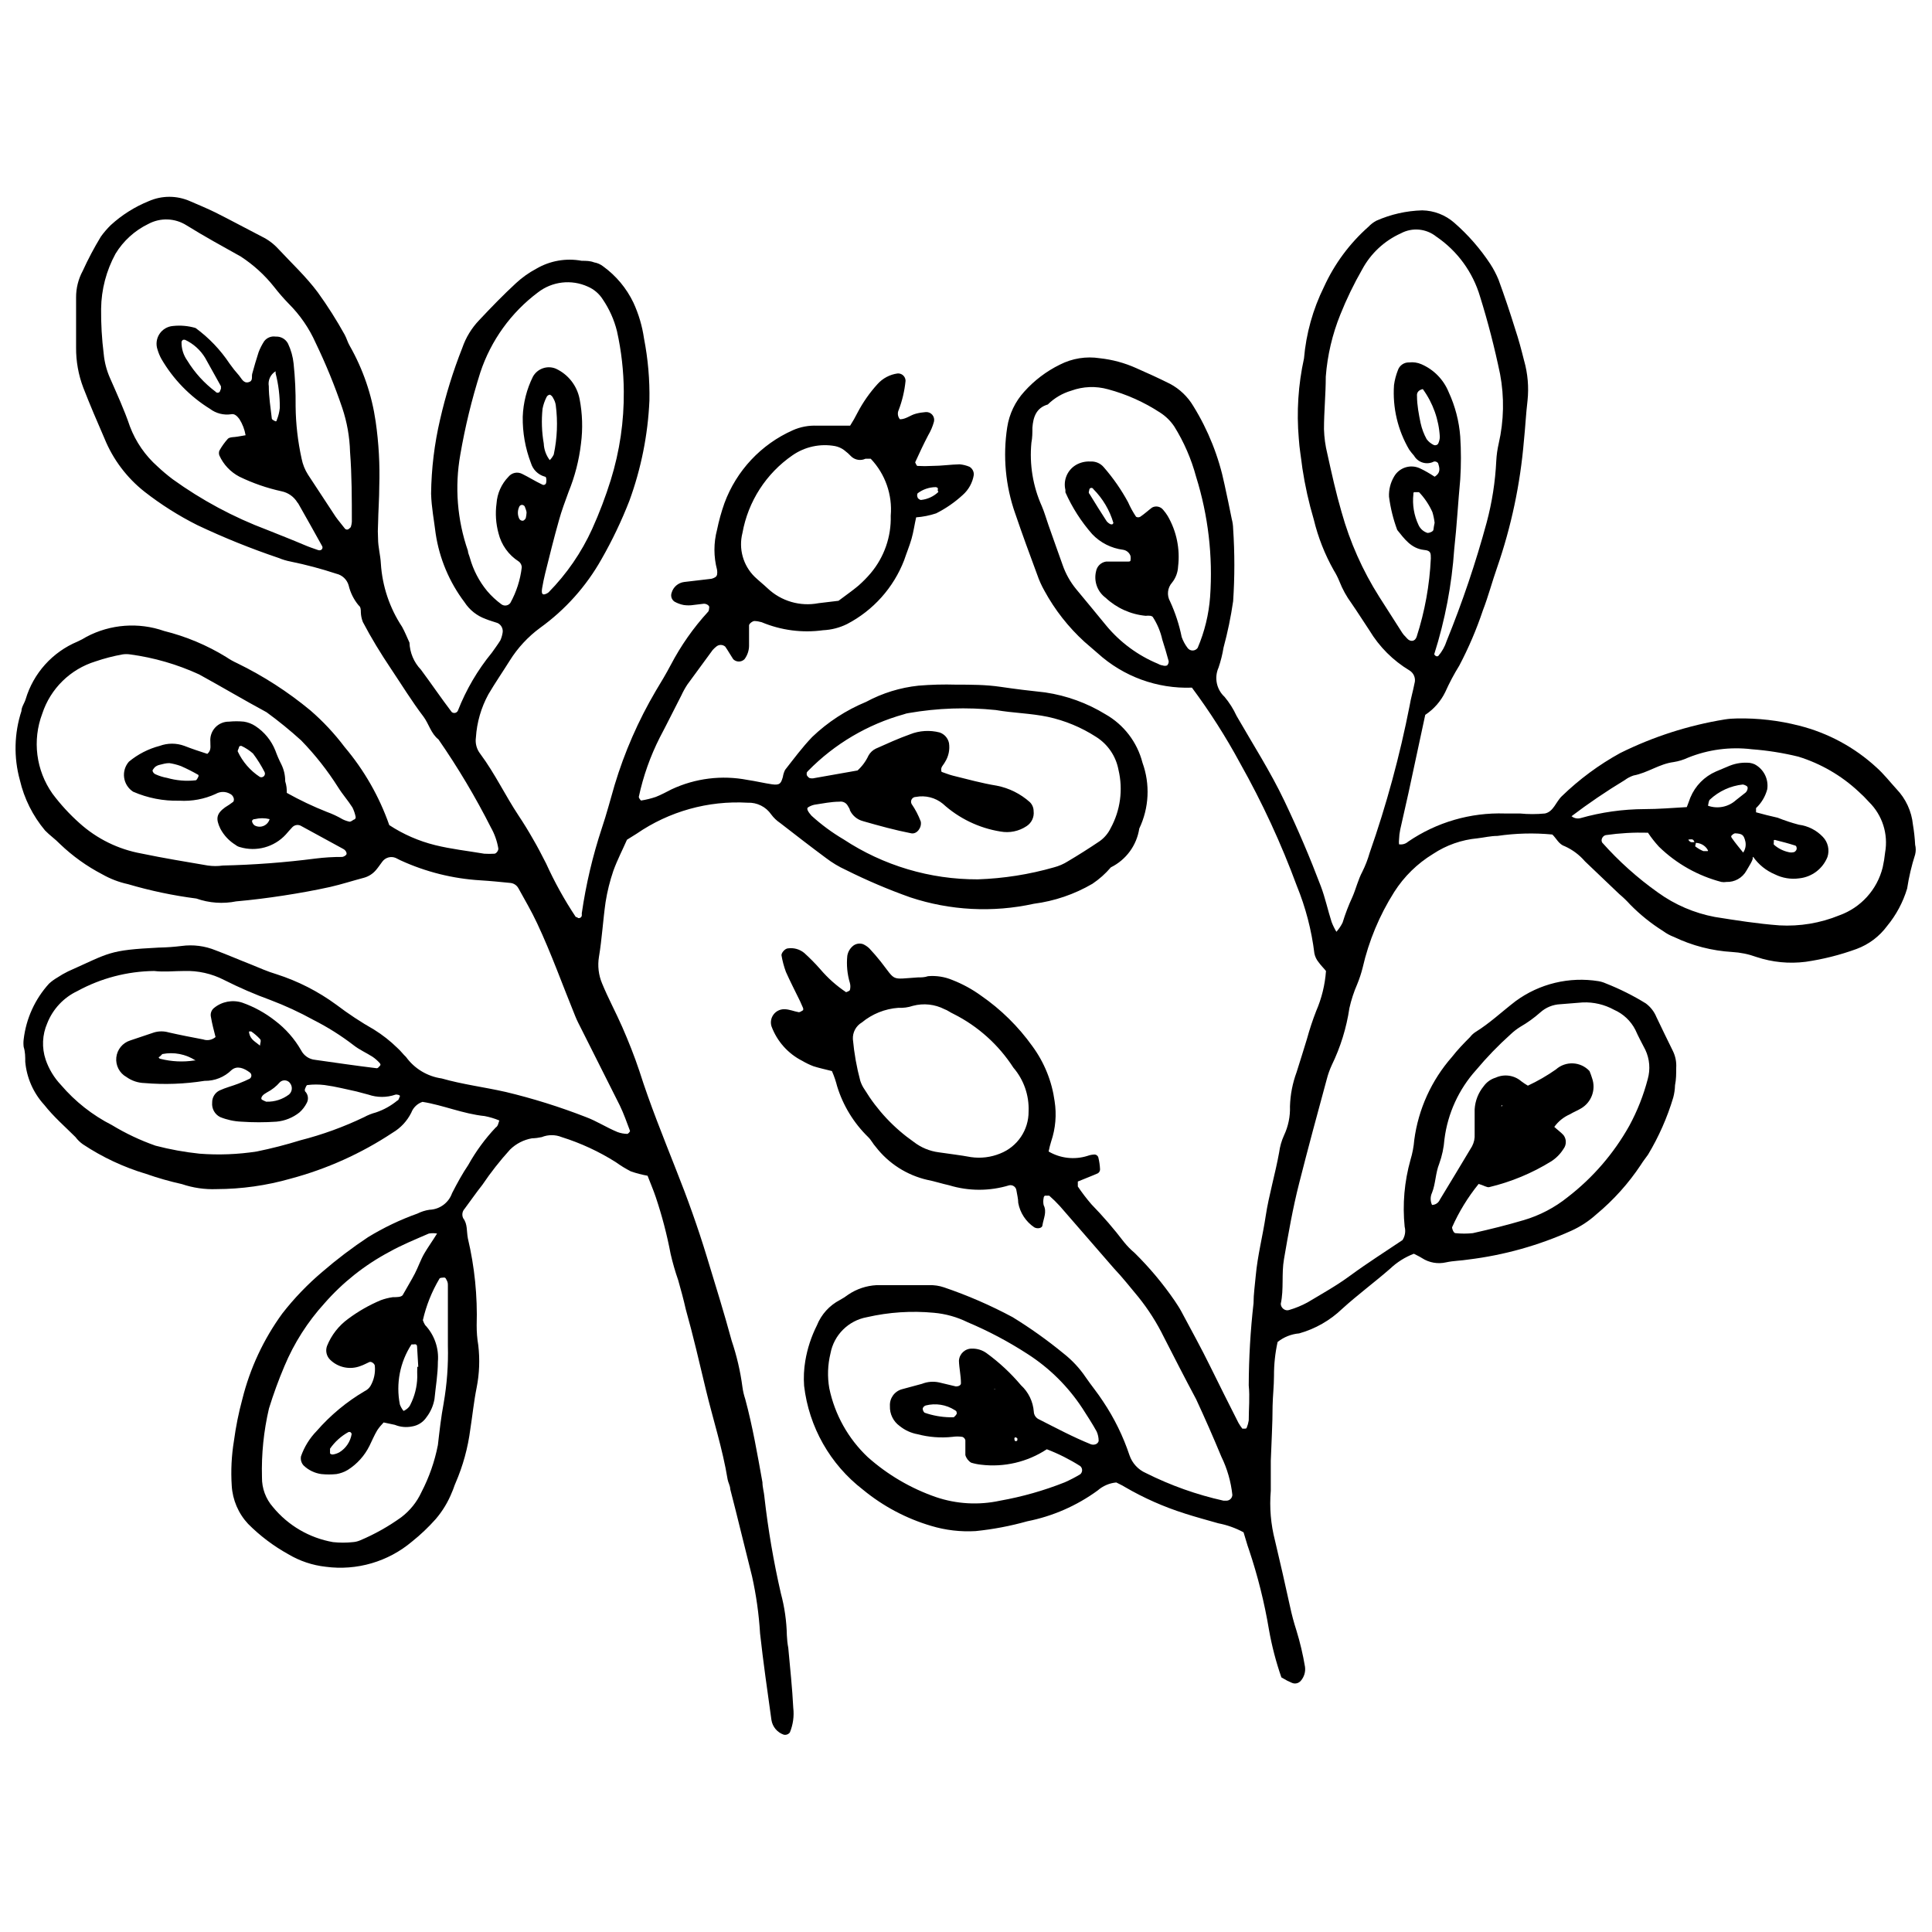<?xml version="1.0" encoding="UTF-8"?>
<!-- Uploaded to: SVG Repo, www.svgrepo.com, Generator: SVG Repo Mixer Tools -->
<svg width="800px" height="800px" version="1.1" viewBox="144 144 512 512" xmlns="http://www.w3.org/2000/svg">
 <defs>
  <clipPath id="b">
   <path d="m148.09 196h300.91v408h-300.91z"/>
  </clipPath>
  <clipPath id="a">
   <path d="m348 199h303.9v392h-303.9z"/>
  </clipPath>
 </defs>
 <g>
  <g clip-path="url(#b)">
   <path d="m276.33 440.94c-1.25-0.52-2.547-0.91-3.871-1.168-5.727-0.582-11.082-2.918-16.492-3.766h-0.004c-1.367 0.461-2.457 1.512-2.969 2.863-1.098 2.207-2.809 4.051-4.934 5.305-8.309 5.508-17.461 9.629-27.098 12.195-6.367 1.816-12.949 2.742-19.57 2.758-3.113 0.125-6.223-0.328-9.172-1.324-3.215-0.715-6.387-1.617-9.496-2.707-5.941-1.773-11.59-4.418-16.758-7.848-0.75-0.531-1.41-1.172-1.961-1.91-2.812-2.812-5.727-5.305-8.324-8.59h-0.004c-2.852-3.137-4.602-7.125-4.984-11.348 0-1.324 0-2.652-0.426-3.977l0.004-0.004c-0.082-0.648-0.082-1.309 0-1.961 0.641-5.516 2.996-10.691 6.734-14.797 0.664-0.605 1.395-1.137 2.172-1.59 0.918-0.609 1.875-1.16 2.867-1.645 11.191-4.984 10.605-5.621 24.129-6.312v0.004c1.984-0.039 3.969-0.18 5.938-0.426 3.074-0.418 6.203-0.016 9.07 1.168 3.129 1.168 6.152 2.492 9.281 3.711 2.227 0.902 4.453 1.91 6.789 2.598 5.707 1.828 11.078 4.566 15.906 8.113 3.176 2.41 6.508 4.609 9.973 6.578 2.242 1.395 4.32 3.027 6.203 4.879 0.848 0.742 1.484 1.645 2.281 2.387 2.246 3.094 5.656 5.141 9.441 5.676 5.57 1.59 11.242 2.281 16.863 3.555v-0.004c7.269 1.734 14.41 3.969 21.371 6.684 2.863 1.062 5.305 2.703 8.379 3.977 0.816 0.297 1.676 0.457 2.547 0.477 0.266 0 0.797-0.637 0.742-0.797-0.848-2.227-1.645-4.562-2.703-6.734-3.34-6.734-6.789-13.418-10.129-20.152-0.582-1.168-1.219-2.332-1.695-3.555-3.34-8.168-6.312-16.547-10.078-24.555-1.484-3.184-3.289-6.258-4.984-9.332h-0.004c-0.434-0.781-1.227-1.297-2.121-1.379-2.652-0.266-5.305-0.531-7.902-0.688-7.336-0.438-14.531-2.234-21.211-5.305l-1.273-0.637c-1.273-0.531-2.746-0.113-3.555 1.008-0.531 0.688-1.008 1.434-1.59 2.121-0.832 1.023-1.965 1.766-3.234 2.121-3.023 0.797-5.941 1.75-8.961 2.441-4.082 0.902-8.219 1.645-12.355 2.281-4.137 0.637-8.324 1.168-12.516 1.539l-0.004-0.004c-3.535 0.715-7.203 0.461-10.605-0.742-6.137-0.789-12.203-2.066-18.137-3.816-2.383-0.516-4.672-1.395-6.789-2.598-4.113-2.137-7.898-4.852-11.242-8.062-1.219-1.273-2.703-2.281-3.926-3.555-3.246-3.867-5.535-8.445-6.68-13.363-1.656-6.008-1.508-12.371 0.422-18.297 0-1.062 0.797-2.066 1.113-3.129 2.055-6.894 7.098-12.5 13.738-15.273 0.82-0.367 1.621-0.793 2.387-1.27 6.348-3.352 13.801-3.91 20.574-1.539 5.801 1.441 11.348 3.766 16.441 6.894 0.922 0.629 1.898 1.18 2.918 1.645 6.945 3.383 13.461 7.586 19.41 12.516 3.356 2.902 6.394 6.156 9.066 9.703 5.172 6.113 9.18 13.125 11.828 20.684 3.719 2.441 7.824 4.234 12.145 5.305 4.297 1.062 8.699 1.539 13.047 2.281l-0.004-0.004c0.883 0.055 1.77 0.055 2.652 0 0.531 0 1.113-0.848 1.062-1.379-0.324-1.953-0.988-3.84-1.965-5.566-4.094-8.086-8.734-15.883-13.895-23.336-2.016-1.59-2.547-4.137-3.977-6.047-3.074-4.031-5.727-8.379-8.539-12.57s-5.305-8.273-7.531-12.516l0.004 0.004c-0.32-0.812-0.5-1.672-0.531-2.547 0-0.637 0-1.434-0.582-1.855h-0.004c-1.281-1.539-2.188-3.356-2.648-5.305-0.441-1.535-1.68-2.711-3.238-3.074-3.981-1.312-8.035-2.394-12.145-3.234-1.09-0.207-2.156-0.527-3.18-0.957-7.34-2.477-14.531-5.379-21.531-8.695-4.949-2.484-9.637-5.449-14-8.855-4.699-3.703-8.355-8.566-10.609-14.109-1.961-4.508-3.871-8.961-5.621-13.469-1.285-3.387-1.934-6.984-1.906-10.605v-13.312c-0.012-2.441 0.59-4.852 1.75-7 1.426-3.133 3.035-6.18 4.824-9.121 0.781-1.078 1.648-2.09 2.598-3.023 2.953-2.703 6.367-4.859 10.078-6.363 3.481-1.535 7.445-1.535 10.926 0 2.227 0.953 4.508 1.91 6.684 2.969 4.137 2.066 8.219 4.297 12.355 6.418h-0.004c1.598 0.773 3.035 1.832 4.246 3.129 3.606 3.871 7.531 7.531 10.605 11.668 2.59 3.586 4.961 7.32 7.106 11.188 0.531 0.953 0.797 2.066 1.379 3.023 3.508 6.18 5.828 12.961 6.84 19.992 0.824 5.691 1.145 11.441 0.957 17.184 0 3.289-0.266 6.574-0.316 9.918h-0.004c-0.078 1.324-0.078 2.652 0 3.977 0 2.176 0.637 4.402 0.742 6.574v0.004c0.379 5.981 2.316 11.758 5.621 16.758 0.742 1.324 1.324 2.812 1.961 4.191l0.004-0.004c0.094 2.676 1.172 5.227 3.023 7.16 2.758 3.711 5.305 7.477 8.168 11.242h-0.004c0.254 0.211 0.594 0.293 0.914 0.223 0.324-0.074 0.594-0.293 0.73-0.594 2.18-5.566 5.223-10.758 9.016-15.379 0.742-1.062 1.539-2.121 2.227-3.234 0.277-0.609 0.473-1.25 0.586-1.91 0.254-1.102-0.301-2.231-1.328-2.703-1.062-0.371-2.121-0.637-3.129-1.062-2.312-0.824-4.289-2.391-5.621-4.453-4.016-5.316-6.641-11.551-7.637-18.137-0.426-3.5-1.113-6.949-1.219-10.605v-0.004c0.078-6.625 0.879-13.223 2.387-19.672 1.48-6.469 3.445-12.816 5.887-18.988 0.938-2.731 2.457-5.227 4.453-7.316 3.184-3.394 6.418-6.734 9.812-9.863 1.602-1.477 3.383-2.742 5.305-3.766 3.641-2.144 7.938-2.898 12.09-2.121 1.113 0 2.227 0 3.289 0.426v-0.004c0.871 0.148 1.691 0.516 2.387 1.062 3.426 2.484 6.176 5.781 8.008 9.598 1.387 3.012 2.336 6.211 2.809 9.492 1.059 5.434 1.539 10.961 1.434 16.492-0.406 9.059-2.195 18-5.305 26.52-2.086 5.356-4.566 10.551-7.422 15.535-4.031 7.152-9.57 13.34-16.23 18.141-3.211 2.359-5.949 5.312-8.059 8.695-1.855 2.969-3.871 5.887-5.676 8.961v0.004c-1.914 3.516-3.035 7.406-3.289 11.398-0.227 1.551 0.195 3.125 1.168 4.352 3.926 5.305 6.574 10.977 10.129 16.336 1.344 2.016 2.617 4.082 3.816 6.203 1.219 2.066 2.332 4.242 3.445 6.418l0.004-0.004c2.246 4.961 4.887 9.734 7.902 14.266 0 0 0.371 0 0.582 0.266 0.211 0.066 0.441 0.039 0.633-0.07 0.188-0.113 0.324-0.297 0.375-0.512 0.023-0.211 0.023-0.426 0-0.637 1.105-7.652 2.883-15.195 5.305-22.539 1.273-3.766 2.281-7.637 3.394-11.453 2.629-8.734 6.297-17.121 10.922-24.98 1.379-2.281 2.758-4.562 3.977-6.894h0.004c2.664-5.09 5.981-9.816 9.863-14.055 0.266-0.266 0.266-0.797 0.316-1.219 0.055-0.426-0.797-1.008-1.539-0.902l-2.652 0.316 0.004 0.004c-0.863 0.133-1.738 0.133-2.602 0-0.855-0.164-1.68-0.469-2.438-0.902-0.746-0.52-1.051-1.477-0.742-2.332 0.434-1.539 1.75-2.668 3.34-2.863l7.211-0.848 0.004-0.004c0.418-0.098 0.816-0.277 1.164-0.527 0.156-0.145 0.266-0.328 0.32-0.531 0.078-0.438 0.078-0.887 0-1.328-0.922-3.473-0.922-7.129 0-10.605 0.492-2.391 1.145-4.75 1.961-7.051 3.18-8.609 9.699-15.57 18.086-19.305 2.031-0.91 4.246-1.324 6.469-1.223h8.75c0.715-1.113 1.367-2.262 1.961-3.445 1.438-2.746 3.219-5.293 5.305-7.582 1.379-1.535 3.258-2.531 5.305-2.812 0.547-0.043 1.086 0.145 1.488 0.516 0.406 0.371 0.633 0.898 0.633 1.445-0.262 2.633-0.867 5.219-1.805 7.691-0.402 0.82-0.277 1.801 0.316 2.492 1.59 0 2.758-1.113 4.242-1.484h0.004c0.848-0.223 1.719-0.363 2.598-0.426 0.66-0.051 1.305 0.215 1.734 0.719 0.43 0.504 0.594 1.184 0.438 1.828-0.344 1.266-0.863 2.481-1.535 3.606-1.219 2.332-2.332 4.719-3.445 7.16 0 0 0.371 0.953 0.582 0.953 1.305 0.078 2.617 0.078 3.922 0 2.441 0 4.879-0.371 7.32-0.426v0.004c0.875 0.086 1.73 0.301 2.543 0.637 0.773 0.441 1.227 1.285 1.168 2.172-0.332 2.051-1.363 3.926-2.918 5.305-2.113 1.945-4.484 3.586-7.051 4.879-1.719 0.57-3.5 0.93-5.305 1.059-0.426 1.855-0.688 3.816-1.219 5.676-0.531 1.855-1.324 3.766-1.961 5.676-2.812 7.289-8.188 13.305-15.117 16.918-1.984 0.984-4.148 1.543-6.363 1.645-5.519 0.762-11.141 0.027-16.281-2.125-0.621-0.184-1.262-0.293-1.91-0.316-0.477 0-1.434 0.688-1.434 1.168v5.305l0.004-0.004c0.004 1.32-0.426 2.606-1.219 3.66-0.828 0.809-2.148 0.809-2.973 0-0.742-1.113-1.379-2.281-2.121-3.34-0.68-0.602-1.703-0.602-2.387 0-0.344 0.273-0.66 0.574-0.953 0.902l-6.684 9.121c-0.602 0.91-1.133 1.867-1.59 2.863-1.91 3.711-3.766 7.477-5.727 11.191v-0.004c-2.527 4.988-4.402 10.285-5.57 15.754 0 0.266 0.477 0.953 0.637 0.953 1.316-0.207 2.609-0.527 3.871-0.953 1.484-0.582 2.812-1.324 4.191-2.016 6.269-2.934 13.305-3.805 20.098-2.492 2.176 0.316 4.348 0.848 6.523 1.168 2.176 0.316 2.387-0.371 2.863-1.961v-0.004c0.098-0.645 0.297-1.27 0.586-1.855 2.332-2.969 4.562-5.992 7.16-8.699h-0.004c4.152-3.977 9.008-7.141 14.32-9.332 4.309-2.324 9.027-3.785 13.895-4.297 3.297-0.273 6.609-0.363 9.918-0.266 3.926 0 7.902 0 11.828 0.582s7.902 1.062 11.879 1.484l-0.004 0.004c5.641 0.836 11.051 2.805 15.91 5.781 4.879 2.766 8.422 7.398 9.812 12.832 2.062 5.695 1.758 11.98-0.848 17.449-0.68 4.453-3.492 8.293-7.531 10.285-1.418 1.668-3.062 3.133-4.879 4.352-4.773 2.789-10.059 4.59-15.539 5.301-10.859 2.387-22.164 1.801-32.723-1.695-5.832-2.07-11.535-4.496-17.074-7.266-1.883-0.859-3.66-1.926-5.305-3.184-4.082-3.023-8.113-6.152-12.145-9.281v0.004c-0.898-0.605-1.688-1.359-2.332-2.231-1.406-2.051-3.773-3.234-6.258-3.129-10.453-0.602-20.809 2.289-29.434 8.223l-2.547 1.59c-1.113 2.547-2.547 5.305-3.606 8.219-0.926 2.711-1.617 5.496-2.066 8.328-0.688 4.824-0.953 9.703-1.75 14.477-0.398 2.402-0.105 4.867 0.848 7.106 1.59 3.871 3.606 7.582 5.305 11.453 1.695 3.871 3.234 7.742 4.562 11.719 2.812 8.855 6.312 17.449 9.703 26.094 3.023 7.582 5.781 15.273 8.168 23.121 2.387 7.848 4.562 14.797 6.574 22.219v0.008c1.352 3.996 2.312 8.117 2.863 12.301 0.145 1.082 0.395 2.148 0.742 3.184 1.961 7.266 3.234 14.691 4.562 22.062 0 1.324 0.426 2.652 0.531 3.977h-0.004c0.973 8.559 2.426 17.059 4.352 25.453 0.98 3.637 1.512 7.375 1.59 11.137 0.043 1.105 0.164 2.203 0.371 3.289 0.477 5.305 1.062 10.605 1.324 15.91 0.258 2.215-0.055 4.461-0.902 6.523-0.383 0.504-1.027 0.734-1.641 0.582-1.707-0.598-2.949-2.082-3.238-3.871-1.062-7.637-2.176-15.328-3.023-23.016h0.004c-0.309-5.066-1.02-10.105-2.121-15.062l-2.863-11.508c-0.953-3.871-1.91-7.742-2.918-11.613 0-0.848-0.531-1.695-0.688-2.547-1.324-8.113-3.871-15.91-5.781-23.863-1.695-7.106-3.34-14.211-5.305-21.215-0.582-2.598-1.324-5.305-2.016-7.742-0.801-2.293-1.473-4.629-2.016-7-0.965-5.086-2.277-10.098-3.926-15.008-0.637-1.91-1.434-3.711-2.176-5.676l0.004 0.004c-1.516-0.27-3.004-0.66-4.457-1.168-1.383-0.711-2.715-1.527-3.977-2.441-4.465-2.816-9.281-5.047-14.32-6.629-1.699-0.688-3.602-0.688-5.301 0-0.855 0.188-1.727 0.297-2.598 0.32-2.184 0.387-4.199 1.422-5.781 2.969-2.68 2.949-5.144 6.086-7.371 9.387-1.645 2.066-3.129 4.242-4.719 6.363h-0.004c-0.609 0.688-0.734 1.676-0.316 2.492 1.168 1.539 0.848 3.394 1.219 5.305 1.781 7.535 2.566 15.273 2.332 23.016-0.012 1.777 0.129 3.551 0.426 5.305 0.441 3.727 0.301 7.504-0.426 11.188-0.742 3.66-1.113 7.426-1.695 11.137-0.629 4.859-1.93 9.609-3.871 14.109-0.371 0.797-0.582 1.645-0.953 2.441v-0.004c-1.039 2.633-2.508 5.07-4.352 7.215-1.914 2.152-4.008 4.141-6.258 5.938-6.336 5.348-14.637 7.773-22.855 6.684-3.523-0.387-6.926-1.527-9.969-3.344-3.894-2.16-7.465-4.856-10.609-8.008-2.586-2.766-4.125-6.348-4.348-10.129-0.258-3.969-0.062-7.953 0.582-11.879 0.5-3.738 1.242-7.441 2.231-11.082 2.035-8.18 5.637-15.887 10.605-22.699 3.144-4.035 6.699-7.731 10.605-11.031 3.832-3.309 7.871-6.375 12.094-9.172 4.137-2.531 8.527-4.629 13.098-6.258 1-0.504 2.074-0.844 3.18-1.008 2.715-0.09 5.098-1.84 5.996-4.402 1.324-2.598 2.812-5.305 4.297-7.477h-0.004c2.004-3.594 4.445-6.926 7.266-9.918 0.637-0.371 0.691-1.168 0.957-1.855zm-35.691 56.215c0.477-0.266 0.582 0 0.316 0.371h-0.426c0.531 0 0.582 0 0 0zm-27.738-76.051c0-0.582 0.426-1.379 0-1.75-0.699-0.754-1.484-1.43-2.332-2.016h-0.531c-0.105 0 0 0.371 0 0.477 0.371 1.75 1.699 2.281 2.863 3.289zm-17.074-190.18c3.539 2.59 6.59 5.785 9.016 9.441 0.77 1.09 1.602 2.133 2.492 3.129 0.688 0.797 1.168 2.121 2.492 1.805 1.324-0.316 0.797-1.434 1.008-2.227 0.531-1.91 1.062-3.816 1.695-5.727v-0.004c0.391-1.023 0.887-2 1.484-2.918 0.707-0.93 1.871-1.398 3.023-1.219 1.367-0.09 2.66 0.641 3.289 1.855 0.793 1.672 1.293 3.465 1.484 5.305 0.395 3.769 0.57 7.559 0.531 11.348 0.051 4.656 0.586 9.297 1.59 13.844 0.297 1.508 0.871 2.945 1.699 4.242l7.316 11.137c0.742 1.062 1.645 2.066 2.441 3.129 0.141 0.18 0.355 0.281 0.582 0.281s0.441-0.102 0.582-0.281c0.18-0.098 0.328-0.246 0.426-0.426 0.141-0.43 0.227-0.875 0.266-1.324 0-6.152 0-12.355-0.477-18.562-0.109-3.969-0.805-7.902-2.07-11.668-1.996-5.883-4.352-11.641-7.051-17.234-1.715-3.856-4.125-7.359-7.109-10.34-1.391-1.43-2.699-2.934-3.922-4.508-2.484-3.129-5.457-5.832-8.805-8.012-4.824-2.703-9.598-5.305-14.371-8.273v0.004c-3.062-1.949-6.934-2.09-10.129-0.371-3.602 1.742-6.621 4.484-8.699 7.898-2.441 4.481-3.754 9.484-3.816 14.586-0.039 3.988 0.191 7.973 0.688 11.934 0.203 2.195 0.758 4.344 1.645 6.363 1.855 4.242 3.816 8.484 5.305 12.887 1.543 4.074 4.055 7.715 7.316 10.605 1.281 1.203 2.629 2.336 4.031 3.394 7.715 5.562 16.129 10.074 25.031 13.418 3.289 1.324 6.574 2.598 9.812 3.977 1.219 0.531 2.492 0.953 3.711 1.379 0.207 0.07 0.43 0.07 0.637 0 0.215-0.074 0.387-0.25 0.457-0.465 0.074-0.219 0.043-0.457-0.086-0.648-2.016-3.66-4.082-7.32-6.152-10.977-0.094-0.199-0.219-0.379-0.371-0.531-0.922-1.531-2.441-2.606-4.188-2.969-3.871-0.844-7.629-2.144-11.191-3.875-2.348-1.227-4.215-3.203-5.305-5.621-0.152-0.41-0.152-0.859 0-1.27 0.637-1.145 1.402-2.211 2.281-3.184 0.582-0.477 1.645-0.371 2.492-0.531l2.176-0.371c-0.258-1.527-0.816-2.988-1.645-4.297-0.531-0.688-1.219-1.484-2.176-1.273v0.004c-1.988 0.297-4.016-0.219-5.621-1.434-5.32-3.293-9.746-7.848-12.887-13.258-0.422-0.773-0.758-1.594-1.008-2.441-0.48-1.379-0.293-2.906 0.504-4.129 0.801-1.227 2.121-2.012 3.582-2.129 2.012-0.219 4.047-0.039 5.992 0.531zm24.184 123.2c3.418 1.914 6.961 3.598 10.605 5.039 1.453 0.523 2.856 1.18 4.188 1.961 0.59 0.293 1.215 0.504 1.855 0.637 0.316 0 0.742-0.316 1.062-0.531 0.172-0.023 0.32-0.117 0.422-0.258s0.141-0.312 0.109-0.484c-0.172-0.863-0.457-1.703-0.848-2.492-1.168-1.855-2.652-3.5-3.766-5.305v0.004c-2.828-4.484-6.117-8.664-9.812-12.465-2.922-2.652-5.984-5.148-9.176-7.477-5.992-3.234-11.879-6.734-17.871-10.023-5.801-2.668-11.969-4.457-18.297-5.305-0.668-0.102-1.348-0.102-2.016 0-2.43 0.438-4.82 1.059-7.156 1.855-6.672 2.051-11.934 7.211-14.109 13.844-2.676 7.082-1.66 15.027 2.707 21.211 2.117 2.832 4.516 5.445 7.156 7.797 4.621 4.168 10.316 6.961 16.441 8.062 5.832 1.219 11.719 2.176 17.605 3.184v-0.004c1.305 0.188 2.625 0.188 3.926 0 8.23-0.184 16.445-0.801 24.609-1.855 2.336-0.289 4.695-0.434 7.051-0.422 0.383-0.07 0.734-0.254 1.008-0.531 0.371-0.316 0-1.219-0.742-1.59l-11.082-6.047c-0.762-0.488-1.754-0.375-2.387 0.266-0.637 0.637-1.168 1.324-1.75 1.961-3.078 3.344-7.793 4.641-12.145 3.34-0.43-0.105-0.828-0.305-1.168-0.582-1.703-1.047-3.094-2.531-4.031-4.297-1.273-2.652-1.062-3.977 1.273-5.676v0.004c0.754-0.453 1.48-0.949 2.176-1.488 0.188-0.363 0.188-0.801 0-1.164-0.164-0.395-0.465-0.715-0.852-0.902-1.176-0.691-2.637-0.691-3.816 0-3.019 1.387-6.336 2.004-9.652 1.805-4.211 0.113-8.391-0.703-12.25-2.387-1.297-0.836-2.164-2.195-2.379-3.723-0.215-1.527 0.246-3.074 1.266-4.234 2.383-1.977 5.172-3.406 8.168-4.188 2.106-0.773 4.414-0.773 6.519 0 2.016 0.797 4.137 1.484 6.098 2.121 1.168-1.008 0.742-2.176 0.797-3.234-0.117-1.375 0.348-2.738 1.289-3.75s2.266-1.574 3.644-1.555c1.324-0.133 2.656-0.133 3.977 0 1.078 0.172 2.109 0.57 3.023 1.168 2.398 1.574 4.25 3.852 5.305 6.519 0.453 1.254 0.984 2.477 1.59 3.66 0.676 1.387 1.02 2.914 1.008 4.457 0.371 1.164 0.426 2.016 0.426 3.074zm173.52-5.57c0.953 0.316 1.961 0.742 3.023 1.008 3.871 0.953 7.691 2.016 11.613 2.652h-0.004c3.258 0.637 6.277 2.141 8.75 4.352 0.641 0.629 1.004 1.488 1.008 2.387 0.195 1.57-0.527 3.113-1.855 3.977-2.039 1.367-4.531 1.879-6.945 1.43-5.699-0.918-11.008-3.481-15.273-7.371-1.988-1.617-4.59-2.277-7.106-1.801-1.008 0-1.59 1.008-1.168 1.855 1 1.449 1.816 3.016 2.438 4.668 0.316 1.59-1.008 3.394-2.492 3.129-4.348-0.848-8.59-2.016-12.832-3.234v-0.004c-1.516-0.398-2.777-1.445-3.449-2.863 0-0.371-0.371-0.797-0.582-1.219-0.438-0.793-1.336-1.219-2.227-1.062-2.176 0-4.402 0.477-6.574 0.797h-0.004c-0.602 0.129-1.176 0.363-1.695 0.691-0.531 0.316 0 1.219 0.902 2.227 2.606 2.371 5.449 4.469 8.484 6.258 10.559 6.961 22.938 10.652 35.586 10.605 6.84-0.23 13.625-1.297 20.203-3.184 1.293-0.34 2.527-0.875 3.66-1.59 2.863-1.695 5.621-3.445 8.379-5.305v0.004c1.273-0.895 2.297-2.102 2.969-3.5 2.578-4.711 3.312-10.211 2.07-15.434-0.668-3.621-2.824-6.793-5.941-8.75-3.906-2.523-8.234-4.32-12.781-5.305-4.562-0.953-9.227-1.008-13.789-1.805-7.688-0.793-15.449-0.527-23.066 0.797-0.438 0.055-0.863 0.164-1.273 0.32-9.613 2.676-18.355 7.832-25.352 14.953-0.168 0.152-0.312 0.332-0.422 0.531v0.582c0 0.105 0.426 0.742 0.797 0.848h-0.004c0.418 0.109 0.855 0.109 1.273 0l11.402-2.016v0.004c1.23-1.117 2.223-2.473 2.918-3.981 0.441-0.777 1.105-1.406 1.91-1.801 2.969-1.324 5.992-2.703 9.121-3.816v-0.004c2.481-0.977 5.211-1.145 7.797-0.477 1.27 0.426 2.219 1.496 2.492 2.812 0.266 1.75-0.109 3.539-1.062 5.035-0.426 0.852-1.324 1.379-0.902 2.602zm-192.41 70.27c-0.426-1.695-0.902-3.394-1.219-5.305v0.004c-0.211-0.883 0.098-1.809 0.797-2.387 2.086-1.719 4.902-2.258 7.477-1.434 3.141 1.102 6.082 2.715 8.699 4.773 2.824 2.137 5.188 4.824 6.945 7.902 0.734 1.406 2.133 2.348 3.711 2.492 5.305 0.742 10.605 1.539 16.336 2.227 0.266 0 0.582-0.371 0.848-0.688s0-0.477 0-0.582v-0.004c-0.574-0.664-1.234-1.25-1.961-1.75-1.645-1.062-3.5-1.855-5.039-3.074-3.32-2.555-6.871-4.789-10.605-6.684-3.691-2.035-7.516-3.809-11.457-5.301-4.184-1.523-8.273-3.297-12.25-5.305-3.273-1.691-6.926-2.512-10.605-2.387-2.652 0-5.305 0.316-7.953 0h-0.004c-7.102 0.082-14.074 1.902-20.309 5.305-3.66 1.723-6.523 4.777-8.008 8.535-1.332 3.055-1.484 6.496-0.426 9.652 0.859 2.516 2.254 4.812 4.082 6.738 3.75 4.383 8.328 7.988 13.473 10.605 3.652 2.215 7.527 4.047 11.559 5.461 3.832 1 7.731 1.707 11.668 2.121 5.062 0.391 10.152 0.195 15.168-0.582 3.902-0.797 7.758-1.789 11.562-2.969 5.828-1.484 11.496-3.547 16.918-6.152 0.973-0.531 2.004-0.938 3.074-1.219 2.09-0.699 4.031-1.781 5.727-3.184 0.316 0 0.426-0.688 0.637-1.062 0.211-0.371-0.848-0.582-1.168-0.477-2.316 0.797-4.836 0.797-7.156 0l-3.184-0.848c-2.812-0.582-5.305-1.273-8.434-1.695-1.512-0.188-3.043-0.188-4.559 0-0.266 0-0.477 0.637-0.637 1.008v-0.004c-0.078 0.207-0.078 0.434 0 0.637 0.824 0.809 1.02 2.059 0.477 3.078-0.484 0.965-1.148 1.832-1.961 2.547-1.75 1.391-3.871 2.238-6.098 2.438-3.09 0.211-6.191 0.211-9.281 0-1.93-0.082-3.832-0.496-5.621-1.219-1.43-0.715-2.269-2.231-2.121-3.82-0.035-1.367 0.73-2.633 1.961-3.234 1.59-0.742 3.34-1.168 4.984-1.805 1.645-0.637 2.016-0.848 3.023-1.324 0.266-0.188 0.426-0.496 0.426-0.82 0-0.328-0.16-0.633-0.426-0.824-1.484-1.113-3.34-1.91-4.824-0.637h-0.004c-1.902 1.883-4.484 2.914-7.156 2.863-5.262 0.84-10.605 1.035-15.91 0.586-1.715-0.043-3.379-0.598-4.773-1.594-1.859-1.027-2.922-3.07-2.703-5.184 0.219-2.113 1.68-3.891 3.711-4.519l6.312-2.121h-0.004c1.266-0.371 2.609-0.371 3.871 0 3.023 0.688 6.047 1.273 9.121 1.855h0.004c1.129 0.395 2.383 0.148 3.285-0.637zm108.19-171.14c-0.039-5.352-0.641-10.684-1.805-15.91-0.742-3.008-2.019-5.863-3.762-8.43-0.953-1.508-2.34-2.691-3.981-3.394-4.344-1.973-9.426-1.383-13.203 1.539-7.137 5.344-12.465 12.746-15.273 21.211-2.266 7.137-4.035 14.418-5.305 21.797-1.516 8.52-0.82 17.281 2.016 25.457 0 0.582 0.371 1.273 0.531 1.91v-0.004c0.895 3.203 2.445 6.184 4.559 8.754 1.129 1.328 2.41 2.519 3.82 3.551 0.75 0.527 1.785 0.363 2.332-0.371 1.605-2.902 2.633-6.09 3.023-9.387 0.02-0.656-0.301-1.277-0.848-1.645-2.652-1.707-4.547-4.363-5.305-7.422-0.703-2.574-0.883-5.262-0.527-7.902 0.18-2.672 1.309-5.195 3.18-7.109 0.875-1.07 2.379-1.379 3.606-0.742 1.75 0.848 3.394 1.91 5.305 2.812 0.195 0.129 0.445 0.148 0.66 0.051 0.215-0.094 0.367-0.297 0.398-0.527 0.082-0.402 0.082-0.816 0-1.219 0 0 0-0.371-0.477-0.426-1.703-0.512-3.039-1.848-3.551-3.555-1.504-3.922-2.242-8.102-2.176-12.301 0.137-3.688 1.059-7.305 2.703-10.609 1.188-2.133 3.785-3.047 6.047-2.121 3.269 1.5 5.617 4.481 6.312 8.008 0.762 3.914 0.887 7.926 0.371 11.879-0.512 4.391-1.621 8.691-3.289 12.781-0.902 2.492-1.855 4.984-2.547 7.531-1.324 4.668-2.492 9.387-3.66 14.105-0.316 1.273-0.582 2.598-0.797 3.871-0.211 1.273 0 1.75 0.582 1.645h0.004c0.406-0.086 0.789-0.27 1.113-0.527 4.812-4.883 8.727-10.574 11.562-16.812 1.91-4.227 3.555-8.566 4.934-12.992 2.359-7.606 3.523-15.531 3.445-23.496zm-63.641 273.28c-0.625 0.637-1.195 1.328-1.695 2.07-0.797 1.324-1.379 2.758-2.066 4.137-1.293 2.606-3.273 4.805-5.731 6.363-0.93 0.559-1.953 0.934-3.023 1.113-1.32 0.133-2.652 0.133-3.977 0-1.773-0.238-3.43-1.039-4.719-2.281-0.605-0.656-0.859-1.562-0.691-2.438 0.879-2.504 2.289-4.785 4.137-6.684 3.66-4.203 7.977-7.789 12.781-10.605 0.609-0.293 1.125-0.754 1.484-1.328 0.934-1.602 1.34-3.457 1.168-5.301 0-0.582-0.902-1.273-1.434-1.062-0.531 0.211-1.539 0.797-2.387 1.062h0.004c-2.762 1.059-5.891 0.418-8.008-1.645-0.984-0.945-1.316-2.379-0.852-3.66 1.156-2.887 3.106-5.387 5.621-7.211 2.672-1.992 5.574-3.648 8.645-4.934 1.031-0.375 2.098-0.645 3.184-0.797 1.062 0 2.176 0 2.598-0.531 1.273-2.281 2.332-3.977 3.234-5.727 0.902-1.75 1.539-3.66 2.492-5.305s2.121-3.234 3.394-5.305v0.004c-0.719-0.121-1.453-0.121-2.172 0-3.66 1.59-7.32 3.074-10.605 4.934h-0.004c-6.465 3.457-12.25 8.055-17.074 13.574-4.461 4.906-8.051 10.535-10.605 16.652-1.551 3.66-2.914 7.394-4.086 11.191-1.398 5.977-2.023 12.105-1.855 18.242-0.047 2.906 0.996 5.723 2.918 7.902 4.023 4.894 9.668 8.188 15.91 9.281 1.762 0.188 3.539 0.188 5.301 0 0.66-0.051 1.305-0.215 1.91-0.477 3.863-1.633 7.527-3.695 10.926-6.152 2.281-1.746 4.102-4.019 5.301-6.629 2.039-3.926 3.504-8.121 4.352-12.465 0.426-3.711 0.848-7.477 1.539-11.137h-0.004c0.875-5.023 1.246-10.121 1.113-15.219v-15.91c0-0.426 0-0.848-0.266-1.324-0.266-0.477-0.316-0.848-0.848-0.797-0.531 0.055-1.008 0-1.168 0.371h0.004c-2.008 3.394-3.477 7.078-4.352 10.926 0.145 0.445 0.34 0.871 0.586 1.273 2.473 2.617 3.707 6.168 3.394 9.758 0 3.289-0.582 6.574-0.902 9.863-0.305 1.758-1.035 3.414-2.121 4.824-0.875 1.312-2.262 2.199-3.82 2.441-1.527 0.312-3.113 0.164-4.559-0.426zm129.08-255.4h-1.379c-1.23 0.582-2.691 0.375-3.711-0.531-0.602-0.641-1.258-1.223-1.961-1.75-0.711-0.527-1.523-0.887-2.387-1.062-3.941-0.719-8.008 0.156-11.297 2.441-6.988 4.816-11.758 12.223-13.258 20.574-1.066 4.172 0.164 8.598 3.234 11.617 1.113 1.062 2.332 2.016 3.445 3.074 3.598 3.398 8.613 4.859 13.473 3.926l5.305-0.637c1.805-1.379 3.606-2.598 5.305-4.031h-0.004c1.156-1.016 2.238-2.113 3.234-3.289 3.574-4.25 5.465-9.668 5.305-15.219 0.477-5.566-1.453-11.066-5.305-15.113zm-120.17 240.66h0.266l-0.316-5.305c0-0.566-0.316-0.777-0.953-0.637h-0.531c-3.059 4.703-4.164 10.41-3.078 15.91 0.227 0.613 0.547 1.188 0.957 1.699 0.266 0 1.434-0.742 1.805-1.59h-0.004c1.16-2.273 1.793-4.773 1.855-7.32-0.051-0.953 0-1.855 0-2.758zm-52.023-259.22v-0.637l-4.191-7.531c-1.258-2.078-3.102-3.738-5.301-4.773-0.191-0.051-0.395-0.051-0.586 0-0.184 0.125-0.316 0.316-0.371 0.531-0.043 1.785 0.496 3.535 1.539 4.984 1.949 3.191 4.488 5.981 7.477 8.223 0.133 0.176 0.34 0.281 0.559 0.281s0.426-0.105 0.555-0.281c0 0 0.215-0.586 0.32-0.797zm87.133 18.934c0.438-0.43 0.793-0.934 1.059-1.488 0.922-4.301 1.102-8.73 0.531-13.098-0.102-0.66-0.336-1.289-0.688-1.855-0.164-0.395-0.465-0.715-0.852-0.902-0.391 0.039-0.734 0.281-0.898 0.637-0.496 0.973-0.852 2.008-1.062 3.078-0.32 3.074-0.211 6.18 0.32 9.227 0.066 1.594 0.621 3.133 1.59 4.402zm-100.76 80.293c-1.008 0-1.855 0.266-2.703 0.477l-0.004-0.004c-0.426 0.109-0.824 0.309-1.164 0.586 0 0-0.637 0.688-0.637 0.953 0.09 0.43 0.387 0.789 0.793 0.953 0.984 0.449 2.016 0.77 3.078 0.957 2.445 0.699 5.004 0.918 7.531 0.637 0.316 0 0.531-0.582 0.742-0.953v-0.004c0.074-0.148 0.074-0.324 0-0.477-1.496-0.859-3.035-1.641-4.613-2.332-1.016-0.375-2.062-0.641-3.129-0.797zm19.145-4.562c-0.426 0-0.688 0-0.742 0.371-0.055 0.371-0.426 0.848-0.316 1.113h-0.004c1.285 2.742 3.305 5.074 5.836 6.734 0.363 0.176 0.801 0.098 1.086-0.188 0.285-0.285 0.359-0.719 0.188-1.086-0.883-1.73-1.91-3.379-3.078-4.93-0.926-0.816-1.961-1.492-3.074-2.016zm6.574 94.293v-0.004c2.141 0.059 4.234-0.617 5.941-1.906 0.832-0.723 0.988-1.953 0.371-2.863-0.273-0.469-0.746-0.785-1.277-0.867-0.535-0.082-1.078 0.078-1.48 0.441-0.98 1.137-2.168 2.07-3.5 2.758l-0.582 0.371c-0.742 0.477-1.113 1.273-0.688 1.539h-0.004c0.359 0.199 0.73 0.379 1.113 0.527zm2.387-193.57c-1.363 0.828-2.078 2.406-1.801 3.977 0 2.863 0.477 5.676 0.797 8.539 0 0.266 0.531 0.531 0.848 0.688 0.316 0.16 0.426 0 0.477-0.316 0.414-1.02 0.68-2.09 0.793-3.184 0.031-3.094-0.34-6.176-1.113-9.176v-0.527zm-21.215 182.64h0.004c-2.602-1.691-5.762-2.297-8.805-1.699 0 0-0.742 0.797-0.902 0.797-0.16 0 0 0.426 0.426 0.477 2.93 0.738 5.977 0.883 8.961 0.426zm36.434 104.42 0.004-0.004c0.594-0.094 1.168-0.293 1.695-0.582 1.727-1.062 2.906-2.824 3.234-4.824-0.035-0.227-0.172-0.422-0.371-0.531-0.152-0.055-0.32-0.055-0.477 0-1.945 1.07-3.613 2.578-4.879 4.402v1.113c0 0.316 0.16 0.266 0.477 0.422zm160.27-255.67c0.031-0.141 0.031-0.285 0-0.426-0.152-0.16-0.359-0.254-0.582-0.266-1.727 0.027-3.398 0.605-4.773 1.645-0.16 0.336-0.16 0.727 0 1.062 0 0.316 0.688 0.742 0.953 0.688h0.004c1.711-0.184 3.316-0.93 4.559-2.121 0 0-0.266-0.371-0.16-0.582zm-108.98 6.047c0-0.371-0.266-1.008-0.477-1.59v-0.004c-0.09-0.172-0.242-0.309-0.426-0.371-0.203-0.086-0.434-0.082-0.633 0.008-0.203 0.094-0.355 0.262-0.426 0.469-0.453 0.977-0.453 2.102 0 3.078 0.168 0.371 0.547 0.598 0.953 0.582 0.266 0 0.637-0.371 0.797-0.688 0.117-0.488 0.188-0.984 0.211-1.484zm-68.094 81.246c-1.289-0.32-2.637-0.32-3.926 0-0.531 0-0.848 0.371-0.688 0.797 0.16 0.426 0.477 0.848 0.797 0.953h-0.004c0.734 0.34 1.582 0.344 2.316 0.004 0.734-0.336 1.285-0.977 1.504-1.754z"/>
  </g>
  <g clip-path="url(#a)">
   <path d="m364.46 427.84c-1.855-0.477-3.394-0.797-4.879-1.273-1.027-0.391-2.023-0.867-2.969-1.43-3.785-1.914-6.703-5.195-8.168-9.176-0.32-1.066-0.113-2.223 0.559-3.113 0.668-0.891 1.723-1.406 2.836-1.395 1.324 0 2.598 0.582 3.871 0.797 0.316 0 0.742-0.316 1.113-0.531 0.074-0.188 0.074-0.395 0-0.582l-0.797-1.805c-1.273-2.598-2.652-5.305-3.766-7.797h0.004c-0.523-1.426-0.914-2.898-1.168-4.402 0-0.688 0.953-1.75 1.695-1.805l0.004 0.004c1.555-0.227 3.137 0.215 4.348 1.219 1.477 1.336 2.875 2.75 4.188 4.242 2 2.363 4.32 4.434 6.894 6.152 0 0 0.953-0.316 1.008-0.582 0.16-0.609 0.16-1.25 0-1.855-0.703-2.336-0.938-4.789-0.688-7.215 0.18-1.105 0.789-2.098 1.695-2.758 0.734-0.492 1.66-0.609 2.492-0.316 0.609 0.277 1.164 0.652 1.645 1.113 1.062 1.133 2.066 2.297 3.023 3.5 4.137 5.305 2.547 4.668 9.863 4.191 0.902 0 1.75 0 2.652-0.316v-0.004c2.207-0.195 4.426 0.152 6.469 1.008 2.695 1.051 5.246 2.441 7.586 4.137 5.285 3.648 9.895 8.191 13.629 13.418 3.152 4.293 5.176 9.305 5.887 14.582 0.555 3.559 0.246 7.195-0.902 10.605-0.281 0.891-0.508 1.793-0.688 2.707 3.109 1.824 6.848 2.246 10.285 1.168 0.613-0.227 1.258-0.352 1.91-0.371 0.426 0.027 0.793 0.293 0.957 0.688 0.266 1.059 0.426 2.144 0.477 3.234 0.008 0.434-0.215 0.836-0.586 1.062-1.805 0.797-3.66 1.484-5.305 2.176v1.324h0.004c1.109 1.641 2.312 3.219 3.606 4.719 3.078 3.164 5.965 6.512 8.645 10.023 0.84 1.043 1.781 2.004 2.809 2.863 3.93 3.879 7.484 8.125 10.609 12.676 0.582 0.902 1.219 1.805 1.75 2.812 2.598 4.879 5.305 9.758 7.691 14.637 2.387 4.879 4.934 9.918 7.426 14.848h-0.004c0.316 0.555 0.672 1.086 1.062 1.59h0.582c0.211 0 0.531 0 0.582-0.266 0.25-0.613 0.43-1.254 0.531-1.91 0-3.074 0.316-6.203 0-9.281v0.004c0.027-7.285 0.449-14.562 1.273-21.797 0-2.441 0.371-4.824 0.582-7.266 0.477-5.305 1.855-10.605 2.652-15.91 0.797-5.305 2.547-11.191 3.555-16.812 0.203-1.539 0.633-3.039 1.27-4.453 1.145-2.418 1.691-5.074 1.594-7.742 0.094-3.082 0.684-6.125 1.75-9.016 0.953-2.969 1.855-5.941 2.758-8.855v-0.004c0.684-2.496 1.496-4.957 2.438-7.371 1.457-3.363 2.336-6.949 2.598-10.605-0.531-0.688-1.324-1.434-1.961-2.332-0.559-0.676-0.941-1.477-1.113-2.336-0.754-6.156-2.32-12.184-4.668-17.922-4.133-11.203-9.152-22.055-15.008-32.457-3.769-6.984-8.043-13.684-12.781-20.047-9.195 0.34-18.164-2.934-24.977-9.121l-3.5-3.023c-4.262-3.891-7.848-8.457-10.605-13.523-0.766-1.352-1.406-2.773-1.91-4.242-1.961-5.305-3.926-10.605-5.832-16.227h-0.004c-2.578-7.328-3.305-15.18-2.121-22.859 0.543-3.523 2.109-6.805 4.508-9.438 2.656-2.973 5.863-5.406 9.441-7.16 3.269-1.672 6.981-2.266 10.605-1.699 3.316 0.359 6.555 1.234 9.602 2.602 3.023 1.324 6.047 2.703 9.016 4.191l-0.004-0.004c2.551 1.367 4.676 3.402 6.152 5.887 3.957 6.391 6.754 13.43 8.273 20.789 0.637 3.023 1.324 6.047 1.91 9.121 0.227 0.848 0.352 1.723 0.371 2.598 0.426 6.394 0.426 12.809 0 19.199-0.602 4.148-1.453 8.258-2.547 12.305-0.293 1.801-0.738 3.574-1.324 5.301-1.184 2.656-0.543 5.769 1.59 7.742 1.281 1.531 2.352 3.227 3.184 5.039 4.297 7.477 8.961 14.742 12.676 22.539 3.711 7.797 6.734 14.902 9.652 22.594 1.168 3.074 1.855 6.363 2.863 9.492 0.344 0.902 0.77 1.77 1.27 2.598 0.66-0.734 1.215-1.555 1.645-2.438 0.711-2.32 1.578-4.59 2.602-6.789 0.953-2.176 1.484-4.562 2.652-6.734h-0.004c0.789-1.582 1.426-3.234 1.91-4.934 4.465-12.742 8.008-25.785 10.605-39.031 0.316-1.961 0.902-3.871 1.273-5.832v-0.004c0.422-1.332-0.129-2.777-1.324-3.5-4.348-2.613-7.992-6.258-10.605-10.605-1.59-2.387-3.129-4.824-4.773-7.211-1.309-1.781-2.379-3.727-3.184-5.781-0.41-1.016-0.906-1.988-1.484-2.918-2.383-4.223-4.168-8.754-5.305-13.469-1.32-4.449-2.328-8.988-3.023-13.578-0.316-2.652-0.797-5.305-0.953-7.902-0.613-7.098-0.148-14.25 1.379-21.211 0.566-6.606 2.363-13.043 5.305-18.984 2.769-6.07 6.777-11.488 11.773-15.91 0.602-0.637 1.297-1.176 2.066-1.594 3.848-1.707 7.992-2.644 12.199-2.758 3.129 0.059 6.133 1.223 8.484 3.289 3.664 3.191 6.875 6.867 9.547 10.926 0.848 1.309 1.574 2.695 2.172 4.137 1.59 4.348 3.074 8.75 4.453 13.207 0.902 2.703 1.59 5.305 2.332 8.273l0.004-0.004c0.973 3.445 1.281 7.047 0.902 10.605-0.426 3.555-0.582 7.055-0.953 10.605l-0.004 0.004c-0.957 11.457-3.344 22.754-7.106 33.621-1.324 3.766-2.332 7.637-3.766 11.348-1.688 5.043-3.781 9.938-6.258 14.641-1.391 2.246-2.633 4.586-3.711 7-1.195 2.453-3.027 4.539-5.305 6.043l-4.453 20.734c-0.688 3.234-1.484 6.418-2.176 9.652v0.004c-0.184 0.871-0.289 1.758-0.316 2.648-0.051 0.426-0.051 0.852 0 1.273 0.859 0.137 1.734-0.113 2.387-0.688 7.543-5.16 16.535-7.781 25.668-7.481h3.977c2.203 0.215 4.426 0.215 6.629 0 2.281-0.477 2.918-3.129 4.508-4.613 4.613-4.469 9.805-8.305 15.434-11.402 8.73-4.332 18.062-7.336 27.684-8.906 1.086-0.172 2.184-0.258 3.285-0.266 5.543-0.109 11.074 0.531 16.441 1.906 7.66 1.926 14.715 5.734 20.523 11.086 1.961 1.75 3.606 3.871 5.305 5.727 2.465 2.57 3.996 5.894 4.348 9.441 0.297 1.754 0.492 3.523 0.582 5.301 0.215 0.855 0.215 1.746 0 2.602-0.945 2.941-1.652 5.957-2.121 9.016-1.09 3.625-2.894 6.996-5.301 9.914-2.051 2.785-4.871 4.906-8.117 6.102-4.359 1.59-8.875 2.727-13.469 3.394-4.391 0.562-8.848 0.125-13.047-1.273-2.078-0.758-4.258-1.203-6.469-1.328-5.336-0.32-10.559-1.668-15.379-3.977-1.043-0.391-2.023-0.926-2.918-1.59-3.164-1.984-6.082-4.336-8.699-7-0.887-0.988-1.844-1.906-2.863-2.758l-9.121-8.699c-1.457-1.695-3.266-3.055-5.301-3.977-1.645-0.531-2.227-2.066-3.34-3.129h-0.004c-4.84-0.461-9.719-0.336-14.531 0.371-1.805 0-3.5 0.426-5.305 0.637h0.004c-4.207 0.383-8.25 1.805-11.773 4.137-4.156 2.527-7.676 5.977-10.289 10.074-3.914 6.176-6.746 12.973-8.379 20.102-0.371 1.48-0.852 2.934-1.434 4.348-0.887 2.035-1.578 4.148-2.066 6.312-0.777 5.246-2.352 10.344-4.668 15.113-0.551 1.195-0.996 2.438-1.324 3.711-2.492 9.176-4.984 18.348-7.32 27.578-1.695 6.629-2.863 13.363-4.031 20.152-0.688 3.926 0 7.902-0.848 11.828 0 1.062 1.113 2.016 2.227 1.645v-0.004c1.695-0.496 3.332-1.172 4.879-2.016 3.816-2.281 7.637-4.402 11.242-7.055 4.613-3.394 9.492-6.469 13.895-9.441l0.004 0.004c0.684-1.047 0.895-2.34 0.582-3.551-0.602-5.949-0.078-11.957 1.539-17.715 0.523-1.727 0.863-3.504 1.008-5.305 1.082-8.141 4.551-15.781 9.969-21.953 1.484-1.91 3.184-3.66 4.824-5.305 0.398-0.52 0.883-0.969 1.434-1.324 3.766-2.332 6.894-5.305 10.605-8.168 6.328-4.652 14.258-6.562 22.008-5.305 0.66 0.113 1.301 0.312 1.91 0.586 3.688 1.449 7.234 3.223 10.605 5.301 1.25 0.922 2.223 2.172 2.812 3.609 1.434 2.969 2.863 5.992 4.348 8.961 0.691 1.398 1.004 2.953 0.902 4.508 0 1.539 0 3.074-0.316 4.613-0.027 1.113-0.188 2.215-0.48 3.289-1.586 5.297-3.832 10.375-6.68 15.113-0.637 0.902-1.324 1.75-1.91 2.703v0.004c-3.266 4.914-7.231 9.328-11.773 13.098-1.969 1.785-4.207 3.25-6.629 4.348-8.668 3.906-17.875 6.481-27.312 7.637-1.961 0.316-3.977 0.316-5.887 0.742-2.184 0.5-4.477 0.102-6.363-1.113-0.742-0.477-1.484-0.797-2.176-1.168-2.344 0.898-4.488 2.25-6.309 3.981-4.137 3.606-8.59 6.894-12.676 10.605-3.203 3.078-7.121 5.32-11.402 6.523-2.094 0.176-4.086 0.969-5.727 2.281-0.645 2.941-0.965 5.949-0.953 8.961 0 2.652-0.316 5.305-0.371 7.953 0 4.824-0.316 9.703-0.477 14.582v7.953l-0.004 0.004c-0.371 4.418 0.004 8.863 1.113 13.152 1.379 5.781 2.703 11.613 3.977 17.449h0.004c0.453 2.148 1.02 4.273 1.695 6.363 0.973 3.164 1.734 6.387 2.281 9.652 0.184 1.34-0.223 2.695-1.113 3.711-0.586 0.695-1.562 0.914-2.387 0.531l-1.168-0.531-1.59-0.898c-1.43-4.113-2.531-8.336-3.289-12.625-1.203-7.199-2.977-14.293-5.301-21.211-0.531-1.434-0.902-2.969-1.434-4.613-2.094-1.133-4.348-1.938-6.684-2.387-2.969-0.848-5.941-1.645-8.91-2.598l0.004-0.004c-5.551-1.754-10.887-4.117-15.91-7.051-0.742-0.477-1.539-0.797-2.227-1.168h-0.004c-1.824 0.168-3.551 0.914-4.93 2.121-5.555 4.051-11.926 6.836-18.668 8.168-4.477 1.258-9.055 2.129-13.684 2.598-3.973 0.234-7.957-0.234-11.773-1.379-6.609-1.949-12.762-5.215-18.082-9.598-8.699-6.695-14.32-16.621-15.594-27.523-0.156-2.215-0.051-4.441 0.32-6.629 0.547-3.266 1.586-6.43 3.074-9.387 1.16-2.906 3.324-5.293 6.102-6.734 0.777-0.418 1.523-0.895 2.227-1.434 2.219-1.492 4.805-2.352 7.477-2.492h13.949c1.332-0.043 2.66 0.152 3.922 0.582 6.273 2.129 12.355 4.773 18.191 7.902 4.703 2.891 9.203 6.098 13.469 9.598 2.281 1.785 4.266 3.914 5.887 6.312 1.484 2.176 3.184 4.191 4.613 6.418 2.965 4.418 5.316 9.219 7 14.266 0.723 2.113 2.301 3.828 4.352 4.719 6.531 3.277 13.441 5.734 20.574 7.32h0.637c0.434 0.027 0.855-0.121 1.176-0.41 0.32-0.289 0.508-0.699 0.523-1.129-0.379-3.519-1.363-6.949-2.918-10.129-2.156-5.199-4.383-10.27-6.684-15.223-2.969-5.566-5.832-11.137-8.535-16.438-1.848-3.773-4.106-7.332-6.738-10.609-2.121-2.547-4.297-5.305-6.469-7.582l-14.371-16.547c-0.883-0.973-1.824-1.891-2.812-2.758h-1.168 0.004c-0.191 0.133-0.312 0.352-0.32 0.586-0.133 0.629-0.133 1.277 0 1.906 0.902 1.805 0 3.445-0.316 5.305 0 0.848-1.379 1.062-2.176 0.582-2.223-1.5-3.75-3.832-4.242-6.469 0-1.113-0.316-2.227-0.477-3.289-0.051-0.445-0.285-0.848-0.648-1.109-0.363-0.266-0.824-0.359-1.262-0.27-5.184 1.582-10.723 1.582-15.91 0-1.961-0.426-3.871-1.062-5.781-1.434v0.004c-5.434-1.25-10.27-4.34-13.68-8.75-0.742-0.797-1.219-1.855-2.016-2.598v-0.004c-3.828-3.727-6.656-8.359-8.223-13.469-0.316-1.219-0.688-2.441-1.379-4.031zm43.008 84.27c0.266 0.371 0 0.477 0 0h0.48c-0.984-0.109-1.891-0.582-2.547-1.324 0-0.426 0-0.477 0.371 0-0.016 0.105-0.016 0.211 0 0.316h0.637c0.852-0.266 1.008-0.477 1.062 1.008zm185.61-144.73c0-0.316-0.266-0.797-0.531-0.902-0.266-0.105-0.688 0-1.008 0-0.316 0 0.316 0.637 0.582 0.688 0.266 0.055 0.742 0 1.113 0 0.371 0 0 0.902 0 1.113l0.008 0.004c0.66 0.523 1.391 0.953 2.172 1.273h1.062c0.371 0 0-0.371 0-0.477-0.715-1.113-1.969-1.758-3.289-1.699zm12.887 2.703h1.324c0.848 0 1.062 0.477 1.219 1.113 0.16 0.637-1.062 2.441-1.695 3.555h0.004c-1.07 1.906-3.117 3.055-5.301 2.973-0.438 0.078-0.891 0.078-1.328 0-6.231-1.625-11.934-4.84-16.547-9.336-1.066-1.16-2.043-2.398-2.914-3.711-3.742-0.109-7.484 0.105-11.191 0.637-0.422 0.105-0.773 0.398-0.953 0.793-0.191 0.367-0.191 0.801 0 1.168 4.414 4.965 9.379 9.414 14.797 13.258 4.484 3.238 9.625 5.445 15.059 6.469 5.676 0.902 11.348 1.805 17.078 2.227v0.004c5.434 0.312 10.871-0.594 15.91-2.652 5.727-2.047 10.047-6.824 11.508-12.73 0.289-1.293 0.5-2.602 0.637-3.922 0.871-4.883-0.715-9.879-4.242-13.363-0.883-0.992-1.824-1.93-2.812-2.812-4.543-4.231-9.98-7.387-15.91-9.227-4.059-0.996-8.191-1.652-12.355-1.965-5.738-0.699-11.559 0.066-16.918 2.231-1.211 0.562-2.496 0.957-3.816 1.164-3.766 0.477-6.894 2.863-10.605 3.555h-0.004c-0.836 0.277-1.625 0.688-2.332 1.219-4.902 2.965-9.648 6.188-14.215 9.652 0.461 0 0.461 0.105 0 0.316v-0.477c0.684 0.602 1.617 0.82 2.496 0.586 5.504-1.562 11.195-2.363 16.914-2.387 3.711 0 7.477-0.316 11.242-0.531 0.371-0.902 0.637-1.75 0.953-2.547h0.004c1.281-3.09 3.715-5.562 6.789-6.894l3.66-1.539v0.004c1.68-0.668 3.5-0.922 5.301-0.742 0.438 0.07 0.867 0.191 1.273 0.371 2.41 1.273 3.75 3.934 3.34 6.629-0.508 1.906-1.535 3.629-2.969 4.984v1.113c1.91 0.531 3.816 1.008 5.727 1.434 1.832 0.734 3.711 1.355 5.621 1.855 2.434 0.309 4.68 1.453 6.367 3.234 1.352 1.406 1.816 3.445 1.219 5.305-1.246 3.133-4.125 5.32-7.477 5.672-2.215 0.312-4.473-0.059-6.473-1.059-2.305-0.973-4.289-2.57-5.727-4.613-1.043 0.27-2.148-0.105-2.812-0.957 0.684-0.867 0.953-1.992 0.742-3.074-0.426-1.805-0.797-2.121-2.703-2.227-0.316 0-0.688 0.316-0.953 0.582s0 0.477 0 0.582c0.953 1.379 2.066 2.707 3.18 4.086zm-81.773-99.754c1.695-1.062 1.324-2.332 0.902-3.606-0.254-0.316-0.656-0.477-1.059-0.422-1.895 0.996-4.238 0.316-5.305-1.539-0.453-0.508-0.879-1.039-1.273-1.59-3.039-5.176-4.445-11.145-4.031-17.129 0.18-1.328 0.52-2.629 1.008-3.875 0.41-1.309 1.652-2.184 3.023-2.121 1.102-0.133 2.219 0.035 3.234 0.48 3.277 1.414 5.867 4.062 7.215 7.371 1.723 3.727 2.766 7.731 3.074 11.824 0.238 3.762 0.238 7.535 0 11.297-0.582 6.152-0.902 12.305-1.59 18.457-0.645 9.477-2.426 18.84-5.305 27.895 0.078 0.203 0.23 0.375 0.426 0.477 0.195 0.113 0.438 0.113 0.637 0 1.004-1.16 1.762-2.516 2.227-3.977 4.168-10.242 7.711-20.727 10.605-31.398 1.43-5.336 2.281-10.812 2.547-16.332 0.078-1.535 0.293-3.062 0.637-4.562 1.395-6.059 1.52-12.344 0.371-18.453-1.434-6.894-3.184-13.734-5.305-20.523-1.914-6.488-6.016-12.113-11.613-15.91-2.676-2.141-6.371-2.477-9.387-0.848-4.367 1.969-7.965 5.324-10.234 9.543-2.203 3.84-4.133 7.828-5.781 11.934-2.133 5.266-3.438 10.828-3.871 16.492 0 4.613-0.477 9.281-0.477 13.895 0.062 2.219 0.363 4.426 0.898 6.578 1.168 5.305 2.281 10.34 3.766 15.434v-0.004c2.211 7.926 5.57 15.484 9.973 22.434l6.098 9.547c0.238 0.371 0.523 0.707 0.848 1.008l0.426 0.477c0.902 1.008 2.121 0.848 2.547-0.426v0.004c2.172-6.734 3.438-13.723 3.762-20.789 0-1.379 0-2.066-1.75-2.227-3.5-0.371-5.305-3.023-7.16-5.305h0.004c-1.055-2.844-1.785-5.797-2.176-8.805-0.082-1.859 0.379-3.699 1.324-5.305 1.352-2.41 4.332-3.379 6.844-2.227 1.379 0.637 2.703 1.434 3.922 2.227zm-102.78 257.74c-5.144 3.387-11.328 4.836-17.445 4.086-0.883-0.094-1.75-0.273-2.598-0.531-0.75-0.453-1.301-1.172-1.539-2.016v-3.926 0.004c-0.09-0.422-0.391-0.762-0.797-0.902-0.879-0.133-1.773-0.133-2.652 0-3.074 0.328-6.184 0.094-9.172-0.691-1.75-0.312-3.391-1.059-4.773-2.172-1.707-1.219-2.684-3.211-2.598-5.305-0.125-2.051 1.199-3.906 3.18-4.453 1.695-0.477 3.394-0.902 5.305-1.434 1.449-0.574 3.035-0.703 4.559-0.371l4.453 1.062c0.688 0 1.379-0.316 1.324-0.902 0-1.961-0.477-3.926-0.531-5.941h0.004c0.117-1.832 1.668-3.242 3.5-3.18 1.348-0.023 2.668 0.383 3.766 1.164 3.394 2.465 6.473 5.332 9.176 8.539 1.977 1.82 3.191 4.32 3.394 7 0.031 0.91 0.594 1.719 1.434 2.07 4.508 2.281 8.961 4.668 13.684 6.574h-0.004c0.41 0.148 0.863 0.148 1.273 0 0.387-0.137 0.684-0.453 0.797-0.848 0.012-0.879-0.168-1.746-0.531-2.547-1.168-2.121-2.492-4.137-3.816-6.203h-0.004c-3.769-5.734-8.699-10.613-14.477-14.32-5.043-3.273-10.367-6.094-15.91-8.43-2.789-1.375-5.809-2.223-8.91-2.496-5.945-0.562-11.941-0.168-17.766 1.168-4.898 0.887-8.738 4.707-9.652 9.598-0.738 3.023-0.848 6.164-0.316 9.23 1.449 6.977 5 13.344 10.184 18.242 5.269 4.691 11.414 8.297 18.082 10.605 5.465 1.852 11.332 2.184 16.973 0.957 5.875-1.043 11.633-2.676 17.18-4.879 1.406-0.625 2.769-1.332 4.086-2.121 0.316-0.273 0.5-0.672 0.5-1.09s-0.184-0.812-0.5-1.086c-2.797-1.777-5.766-3.269-8.859-4.457zm28.055-220.61c-0.164-0.141-0.367-0.234-0.582-0.266-0.422-0.051-0.852-0.051-1.273 0-3.965-0.375-7.695-2.055-10.605-4.773-2.18-1.609-3.184-4.367-2.547-7 0.234-1.344 1.301-2.391 2.652-2.598h5.941s0.531 0 0.531-0.266h-0.004c0.082-0.422 0.082-0.852 0-1.273-0.316-0.848-1.066-1.457-1.961-1.59-3.117-0.398-6.004-1.859-8.168-4.137-2.918-3.312-5.312-7.051-7.106-11.086v-0.637 0.004c-0.625-2.59 0.516-5.281 2.812-6.633 1.156-0.664 2.484-0.977 3.816-0.898 1.363-0.09 2.688 0.48 3.555 1.535 2.469 2.832 4.621 5.926 6.414 9.23 0.594 1.348 1.305 2.644 2.125 3.871 0.344 0.199 0.766 0.199 1.113 0 1.113-0.742 2.066-1.645 3.129-2.441 1.012-0.547 2.269-0.277 2.969 0.637 0.434 0.496 0.824 1.027 1.168 1.59 2.356 4.055 3.32 8.766 2.758 13.418-0.07 1.547-0.629 3.035-1.594 4.242-1.227 1.375-1.441 3.383-0.531 4.988 1.391 3.016 2.422 6.184 3.078 9.438 0.363 1.027 0.883 1.996 1.539 2.863 0.305 0.445 0.812 0.711 1.352 0.711 0.539 0 1.043-0.266 1.352-0.711 1.832-4.297 2.945-8.863 3.289-13.523 0.758-10.746-0.5-21.535-3.715-31.82-1.262-4.695-3.207-9.18-5.777-13.309-0.977-1.461-2.238-2.707-3.715-3.66-4.254-2.793-8.926-4.887-13.84-6.203-3.211-0.902-6.625-0.773-9.758 0.371-2.34 0.688-4.473 1.945-6.207 3.656-3.074 0.902-3.871 3.34-4.082 6.152 0 1.324 0 2.652-0.266 3.977-0.555 5.75 0.398 11.543 2.758 16.812 0.688 1.59 1.168 3.34 1.75 4.984 1.273 3.555 2.492 7.106 3.766 10.605v0.004c0.801 2.312 2.004 4.465 3.555 6.363 2.652 3.234 5.305 6.363 8.008 9.703 3.684 4.445 8.398 7.922 13.734 10.129 0.375 0.223 0.789 0.363 1.219 0.426 0.375 0.141 0.793 0.141 1.168 0 0.289-0.297 0.445-0.699 0.422-1.113-0.531-1.91-1.062-3.816-1.695-5.727-0.48-2.152-1.344-4.199-2.547-6.047zm86.391 150.29c-2.848 3.508-5.219 7.379-7.051 11.508 0 0.426 0.426 1.539 0.902 1.539h-0.004c1.535 0.16 3.082 0.16 4.613 0 4.508-1.008 9.016-2.121 13.469-3.445h0.004c4.25-1.25 8.215-3.324 11.668-6.102 6.668-5.141 12.223-11.582 16.332-18.93 2.121-3.91 3.758-8.059 4.879-12.359 0.727-2.574 0.5-5.32-0.637-7.742-0.902-1.75-1.855-3.5-2.652-5.305-1.203-2.359-3.191-4.234-5.621-5.301-2.543-1.402-5.422-2.082-8.324-1.961l-5.941 0.477c-1.965 0.086-3.84 0.855-5.301 2.172-1.633 1.449-3.41 2.731-5.305 3.82-0.934 0.582-1.805 1.258-2.598 2.016-3.242 2.91-6.273 6.047-9.07 9.387-4.629 5.125-7.574 11.547-8.43 18.402-0.164 2.207-0.629 4.387-1.379 6.469-1.008 2.492-0.953 5.305-1.91 7.691-0.48 1.023-0.48 2.207 0 3.234 0.902-0.012 1.711-0.551 2.066-1.379 2.863-4.719 5.727-9.441 8.539-14.16 0.523-0.996 0.762-2.113 0.691-3.234v-6.574-0.004c0.133-2.234 0.965-4.367 2.387-6.098 0.777-1.094 1.895-1.895 3.18-2.281 2.258-1.031 4.906-0.66 6.789 0.957 0.559 0.422 1.145 0.812 1.75 1.164 2.594-1.211 5.078-2.648 7.426-4.293 2.586-2.312 6.551-2.125 8.906 0.422 0.262 0.625 0.492 1.262 0.691 1.91 1.066 3.035-0.18 6.402-2.969 8.008-0.953 0.582-1.961 0.953-2.918 1.539-1.652 0.723-3.082 1.875-4.137 3.34 0.797 0.742 1.695 1.379 2.441 2.176 0.82 1.078 0.82 2.578 0 3.656-0.824 1.32-1.93 2.445-3.238 3.289-5.078 3.144-10.629 5.453-16.438 6.84-0.586 0.16-1.484-0.477-2.812-0.848zm-119.27-19.25c0.164-4.223-1.277-8.352-4.031-11.562-3.934-6.09-9.426-11.016-15.91-14.266-0.848-0.371-1.539-0.953-2.332-1.219-2.586-1.328-5.57-1.648-8.379-0.902-1.246 0.418-2.559 0.598-3.871 0.531-3.543 0.258-6.914 1.613-9.652 3.871-1.57 0.918-2.496 2.641-2.387 4.457 0.336 3.727 0.992 7.414 1.961 11.027 0.27 0.832 0.664 1.621 1.168 2.336 3.328 5.461 7.75 10.176 12.992 13.84 1.926 1.496 4.215 2.449 6.629 2.758 2.863 0.426 5.676 0.742 8.539 1.273 2.621 0.379 5.293 0.051 7.742-0.953 4.59-1.805 7.586-6.258 7.531-11.191zm104.47-191.39c-1.168 0.266-1.645 0.953-1.539 1.855 0 2.387 0.477 4.824 0.953 7.16h0.004c0.324 1.484 0.859 2.91 1.59 4.242 0.508 0.691 1.184 1.242 1.965 1.59 0.383 0.117 0.801-0.008 1.059-0.316 0.297-0.574 0.461-1.211 0.477-1.855-0.246-4.574-1.812-8.977-4.508-12.676zm3.129 35.426c-0.113-0.953-0.309-1.891-0.582-2.812-0.871-1.957-2.074-3.75-3.555-5.301h-1.168c-0.371 0-0.316 0.316-0.316 0.531-0.32 2.812 0.16 5.66 1.379 8.219 0.465 0.996 1.336 1.75 2.387 2.066 0.477 0 1.484-0.371 1.539-0.848 0.055-0.477 0.16-1.113 0.316-1.855zm72.445 74.988c2.559 0.91 5.41 0.34 7.422-1.484l2.016-1.59 0.477-0.371c0.531-0.426 0.797-1.434 0.426-1.695v-0.004c-0.328-0.246-0.711-0.41-1.113-0.477-3.254 0.352-6.305 1.746-8.699 3.977-0.371 0.32-0.371 1.062-0.527 1.645zm-200.89 162.07h1.008-0.004c0.324-0.246 0.594-0.551 0.797-0.902 0-0.477 0-0.742-0.531-1.008v0.004c-2.285-1.453-5.066-1.895-7.688-1.223-0.379 0.121-0.676 0.418-0.797 0.797 0 0.422 0.172 0.824 0.477 1.113 2.168 0.762 4.441 1.172 6.738 1.219zm43.328-237-0.004 0.004c-0.992-3.383-2.816-6.465-5.301-8.965-0.098-0.207-0.305-0.34-0.531-0.34s-0.434 0.133-0.531 0.34c0 0.371-0.371 0.953 0 1.219 1.484 2.441 3.023 4.879 4.562 7.266 0.273 0.336 0.617 0.605 1.008 0.797 0.184 0.078 0.395 0.078 0.582 0 0 0 0.105-0.16 0.211-0.316zm175.01 84.164v0.477h-0.004c-0.039 0.195-0.039 0.395 0 0.586 1.125 1.008 2.5 1.703 3.981 2.016 0.414 0.105 0.852 0.105 1.27 0 0.316 0 0.742-0.477 0.797-0.797 0.055-0.316 0-0.953-0.531-1.008-1.645-0.531-3.289-0.953-4.984-1.379-0.266-0.16-0.477 0-0.637 0.105zm-200.46 158.46-0.371-0.316s-0.426 0-0.426 0.266 0 0.848 0.477 0.742c0.477-0.105 0.266-0.531 0.32-0.691zm128.18-88.086h0.316v-0.316z"/>
  </g>
 </g>
</svg>